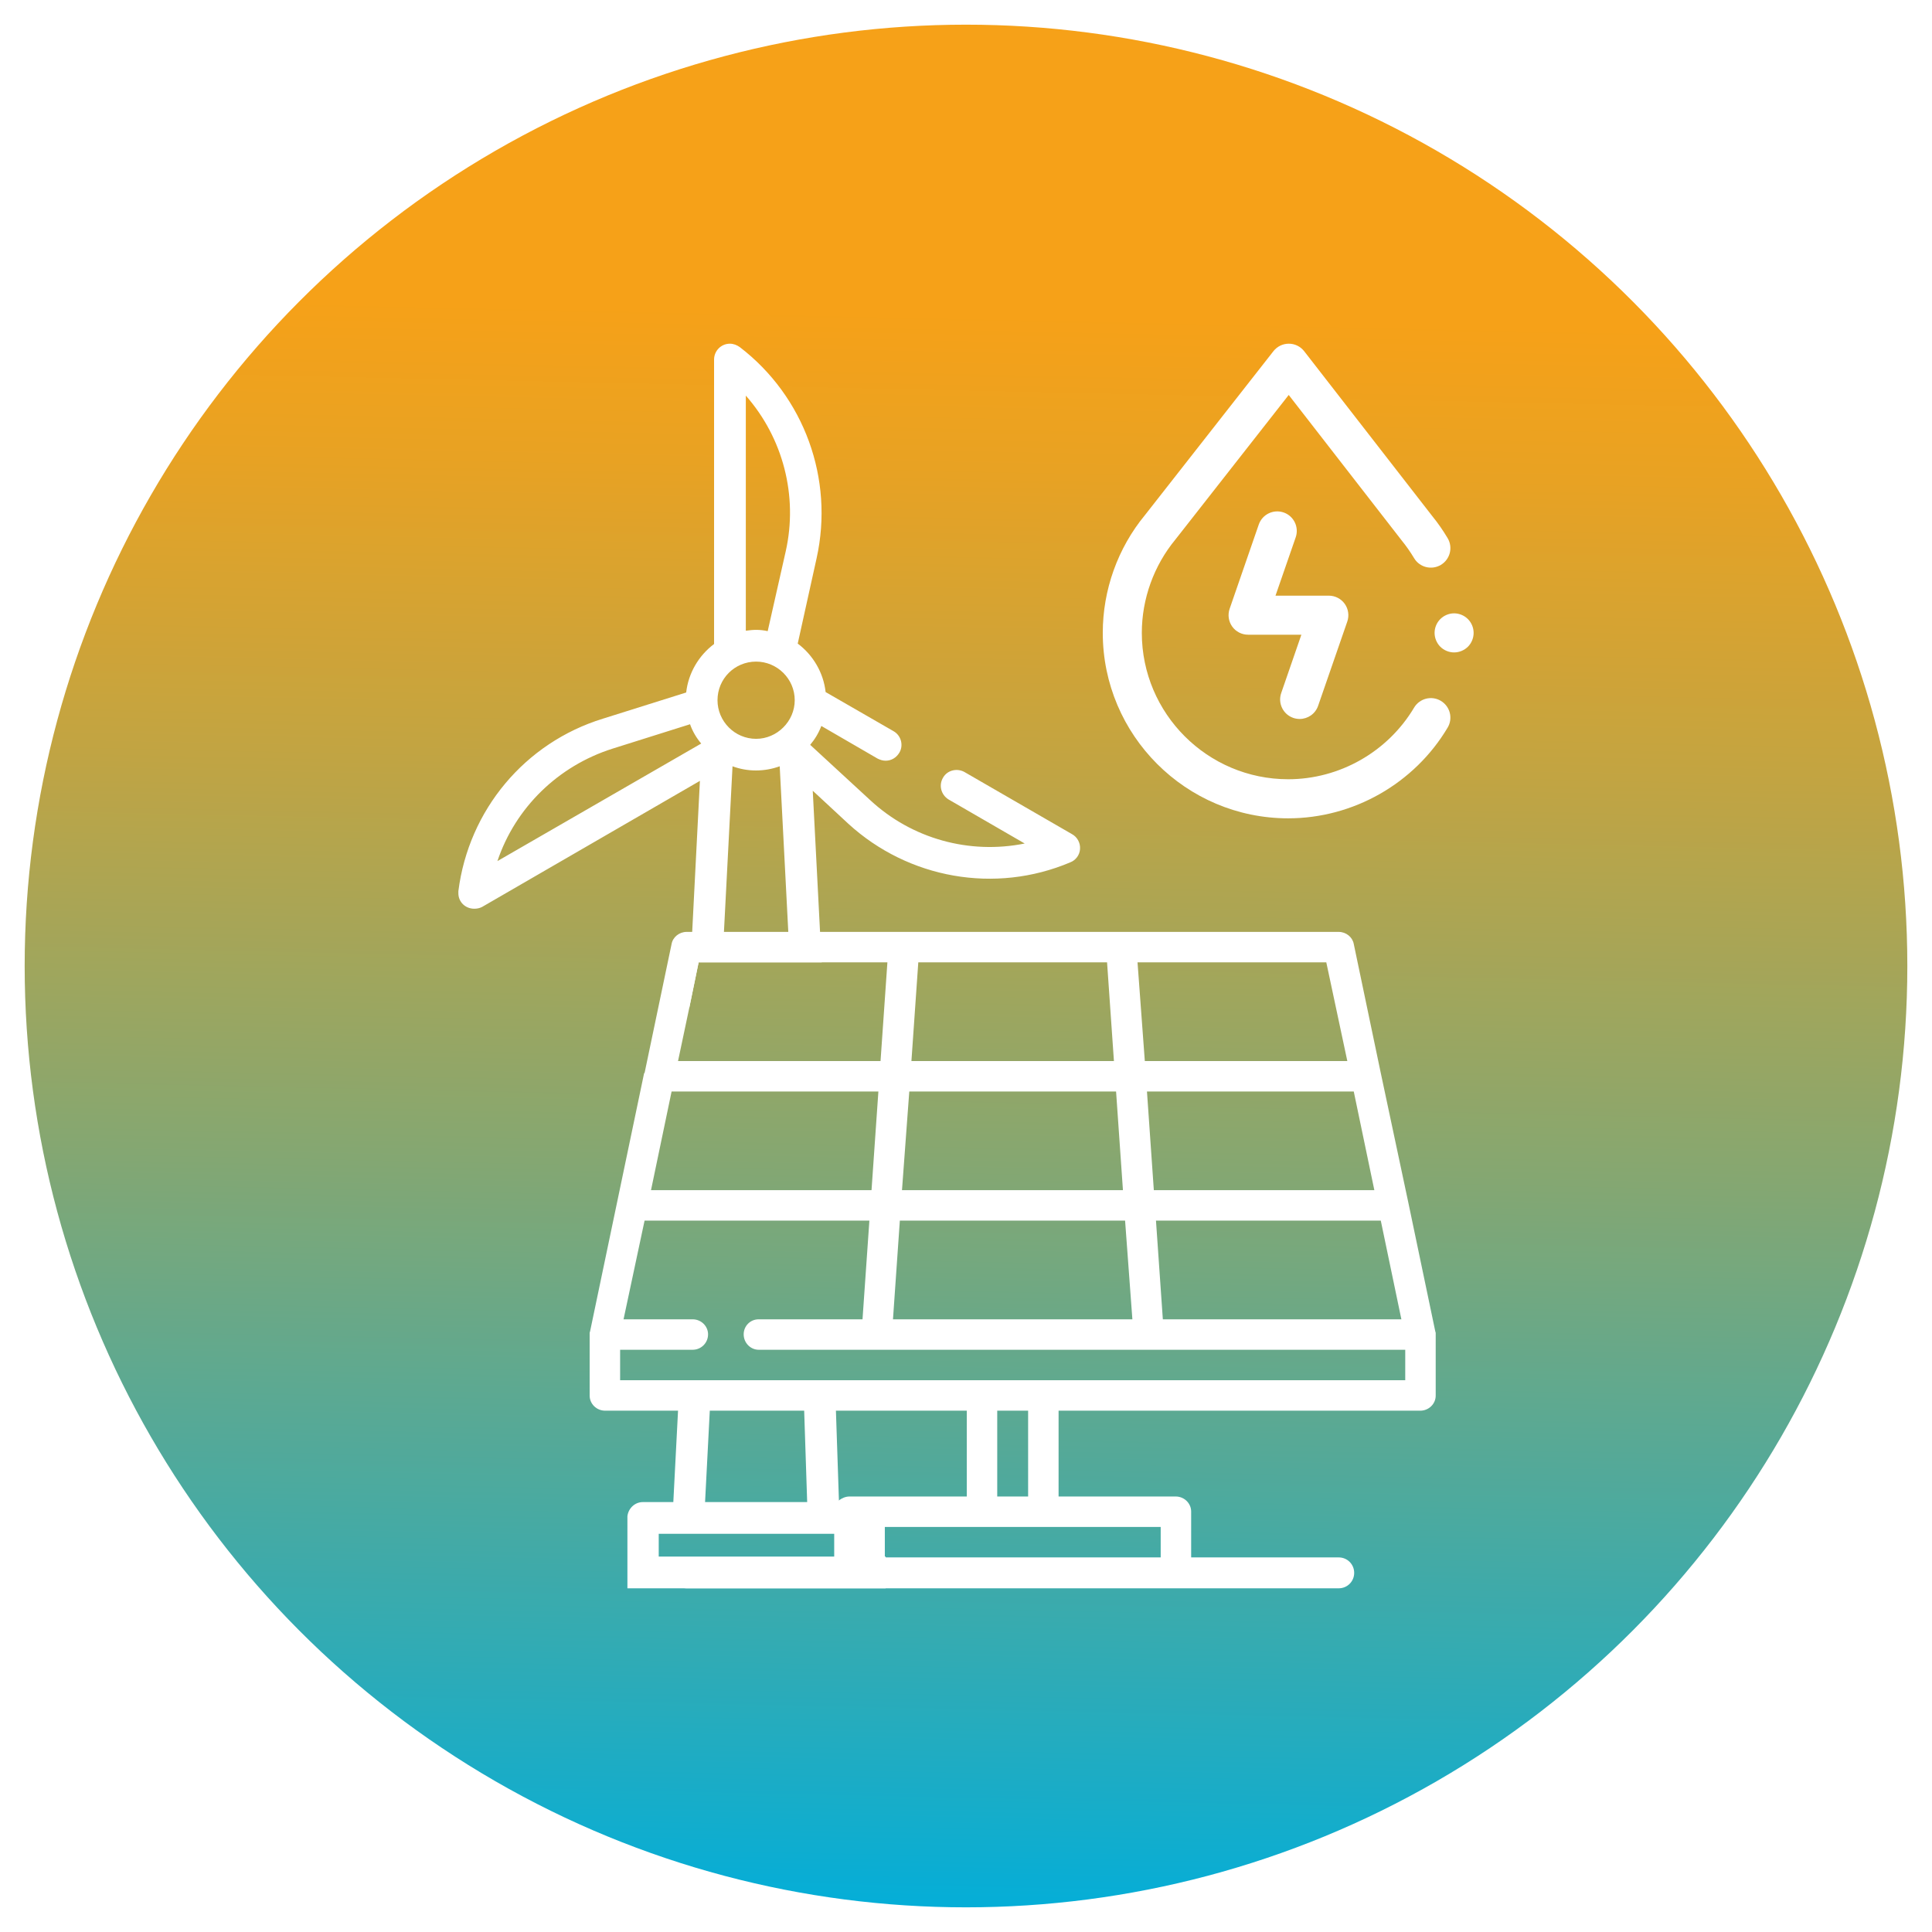 <?xml version="1.0" encoding="utf-8"?>
<!-- Generator: Adobe Illustrator 25.2.3, SVG Export Plug-In . SVG Version: 6.00 Build 0)  -->
<svg version="1.1" id="Capa_1" xmlns="http://www.w3.org/2000/svg" xmlns:xlink="http://www.w3.org/1999/xlink" x="0px" y="0px"
	 viewBox="0 0 45.032 45.032" style="enable-background:new 0 0 45.032 45.032;" xml:space="preserve">
<style type="text/css">
	.st0{opacity:0.5;fill:#888B8C;}
	.st1{opacity:0.55;}
	.st2{clip-path:url(#SVGID_6_);}
	.st3{clip-path:url(#SVGID_8_);fill:#FECB00;}
	.st4{clip-path:url(#SVGID_10_);}
	.st5{clip-path:url(#SVGID_12_);fill:#FECB00;}
	.st6{fill:#FFFFFF;}
	.st7{opacity:0.28;}
	.st8{clip-path:url(#SVGID_14_);}
	.st9{filter:url(#Adobe_OpacityMaskFilter);}
	.st10{clip-path:url(#SVGID_16_);}
	.st11{clip-path:url(#SVGID_19_);fill:url(#SVGID_20_);}
	.st12{clip-path:url(#SVGID_16_);mask:url(#SVGID_17_);}
	.st13{clip-path:url(#SVGID_22_);}
	.st14{clip-path:url(#SVGID_24_);fill:#FFFFFF;}
	.st15{clip-path:url(#SVGID_26_);}
	.st16{clip-path:url(#SVGID_28_);fill:#FECB00;}
	.st17{clip-path:url(#SVGID_30_);}
	.st18{clip-path:url(#SVGID_32_);fill:#FECB00;}
	.st19{clip-path:url(#SVGID_34_);}
	.st20{filter:url(#Adobe_OpacityMaskFilter_1_);}
	.st21{clip-path:url(#SVGID_36_);}
	.st22{clip-path:url(#SVGID_39_);fill:url(#SVGID_40_);}
	.st23{clip-path:url(#SVGID_36_);mask:url(#SVGID_37_);}
	.st24{clip-path:url(#SVGID_42_);}
	.st25{clip-path:url(#SVGID_44_);fill:#FFFFFF;}
	.st26{fill:#706F6F;}
	.st27{clip-path:url(#SVGID_46_);}
	.st28{fill:url(#SVGID_47_);}
	.st29{clip-path:url(#SVGID_49_);}
	.st30{fill:url(#SVGID_50_);}
	.st31{clip-path:url(#SVGID_52_);}
	.st32{fill:url(#SVGID_53_);}
	.st33{clip-path:url(#SVGID_55_);}
	.st34{fill:url(#SVGID_56_);}
	.st35{clip-path:url(#SVGID_58_);}
	.st36{fill:url(#SVGID_59_);}
	.st37{clip-path:url(#SVGID_61_);}
	.st38{fill:url(#SVGID_62_);}
	.st39{fill:none;}
	.st40{opacity:0.8;fill:url(#SVGID_63_);}
	.st41{fill:url(#SVGID_64_);}
	.st42{clip-path:url(#SVGID_66_);}
	.st43{clip-path:url(#SVGID_68_);fill:#FECB00;}
	.st44{clip-path:url(#SVGID_70_);}
	.st45{clip-path:url(#SVGID_72_);fill:#FECB00;}
	.st46{clip-path:url(#SVGID_74_);}
	.st47{filter:url(#Adobe_OpacityMaskFilter_2_);}
	.st48{clip-path:url(#SVGID_76_);}
	.st49{clip-path:url(#SVGID_79_);fill:url(#SVGID_80_);}
	.st50{clip-path:url(#SVGID_76_);mask:url(#SVGID_77_);}
	.st51{clip-path:url(#SVGID_82_);}
	.st52{clip-path:url(#SVGID_84_);fill:#FFFFFF;}
	.st53{clip-path:url(#SVGID_86_);}
	.st54{fill:url(#SVGID_87_);}
	.st55{clip-path:url(#SVGID_89_);}
	.st56{fill:url(#SVGID_90_);}
	.st57{clip-path:url(#SVGID_92_);}
	.st58{fill:url(#SVGID_93_);}
	.st59{opacity:0.8;fill:url(#SVGID_94_);}
	.st60{opacity:0.8;fill:url(#SVGID_95_);}
	.st61{opacity:0.9;}
	.st62{clip-path:url(#SVGID_97_);}
	.st63{fill:url(#SVGID_98_);}
	.st64{clip-path:url(#SVGID_100_);}
	.st65{fill:url(#SVGID_101_);}
	.st66{clip-path:url(#SVGID_103_);}
	.st67{fill:url(#SVGID_104_);}
	.st68{fill:none;stroke:#A0A0A0;stroke-miterlimit:10;}
	.st69{opacity:0.8;fill:url(#SVGID_105_);}
	.st70{fill:none;stroke:#FFFFFF;stroke-width:2;stroke-linecap:round;stroke-miterlimit:10;}
	.st71{fill:url(#SVGID_106_);}
	.st72{fill:url(#SVGID_107_);}
	.st73{fill:url(#SVGID_108_);}
	.st74{fill:url(#SVGID_109_);}
	.st75{fill:url(#SVGID_110_);}
	.st76{fill:url(#SVGID_111_);}
	.st77{fill:url(#SVGID_112_);}
	.st78{fill:url(#SVGID_113_);}
	.st79{fill:url(#SVGID_114_);}
	.st80{fill:url(#SVGID_115_);}
	.st81{fill:url(#SVGID_116_);}
	.st82{fill:url(#SVGID_117_);}
	.st83{fill:url(#SVGID_118_);}
	.st84{fill:url(#SVGID_119_);}
	.st85{fill:url(#SVGID_120_);}
	.st86{fill:url(#SVGID_121_);}
	.st87{fill:url(#SVGID_122_);}
	.st88{fill:url(#SVGID_123_);}
	.st89{fill:url(#SVGID_124_);}
	.st90{fill:url(#SVGID_125_);}
	.st91{fill:url(#SVGID_126_);}
	.st92{fill:url(#SVGID_127_);}
	.st93{fill:url(#SVGID_128_);}
	.st94{fill:url(#SVGID_129_);}
	.st95{fill:url(#SVGID_130_);}
	.st96{fill:url(#SVGID_131_);}
	.st97{fill:url(#SVGID_132_);}
	.st98{fill:url(#SVGID_133_);}
	.st99{fill:url(#SVGID_134_);}
	.st100{fill:url(#SVGID_135_);}
	.st101{fill:url(#SVGID_136_);}
	.st102{fill:url(#SVGID_137_);}
	.st103{fill:url(#SVGID_138_);}
	.st104{fill:url(#SVGID_139_);}
	.st105{fill:url(#SVGID_140_);}
	.st106{fill:url(#SVGID_141_);}
	.st107{fill:url(#SVGID_142_);}
	.st108{fill:url(#SVGID_143_);}
	.st109{fill:url(#SVGID_144_);}
	.st110{fill:url(#SVGID_145_);}
	.st111{fill:url(#SVGID_146_);}
	.st112{fill:url(#SVGID_147_);}
	.st113{fill:url(#SVGID_148_);}
	.st114{fill:url(#SVGID_149_);}
	.st115{fill:url(#SVGID_150_);}
	.st116{fill:url(#SVGID_151_);}
	.st117{fill:url(#SVGID_152_);}
	.st118{fill:url(#SVGID_153_);}
	.st119{fill:url(#SVGID_154_);}
	.st120{fill:url(#SVGID_155_);}
	.st121{fill:url(#SVGID_156_);}
	.st122{fill:url(#SVGID_157_);}
	.st123{fill:url(#SVGID_158_);}
	.st124{fill:url(#SVGID_159_);}
	.st125{fill:url(#SVGID_160_);}
	.st126{fill:url(#SVGID_161_);}
	.st127{fill:url(#SVGID_162_);}
	.st128{fill:url(#SVGID_163_);}
	.st129{fill:url(#SVGID_164_);}
	.st130{fill:url(#SVGID_165_);}
	.st131{fill:url(#SVGID_166_);}
	.st132{fill:url(#SVGID_167_);}
	.st133{fill:url(#SVGID_168_);}
	.st134{fill:url(#SVGID_169_);}
	.st135{fill:url(#SVGID_170_);}
	.st136{fill:url(#SVGID_171_);}
	.st137{fill:url(#SVGID_172_);}
	.st138{fill:url(#SVGID_173_);}
	.st139{fill:url(#SVGID_174_);}
	.st140{fill:url(#SVGID_175_);}
	.st141{fill:url(#SVGID_176_);}
	.st142{fill:url(#SVGID_177_);}
	.st143{fill:url(#SVGID_178_);}
	.st144{fill:url(#SVGID_179_);}
	.st145{fill:url(#SVGID_180_);}
	.st146{fill:url(#SVGID_181_);}
	.st147{fill:url(#SVGID_182_);}
	.st148{fill:url(#SVGID_183_);}
	.st149{fill:url(#SVGID_184_);}
	.st150{fill:url(#SVGID_185_);}
	.st151{fill:url(#SVGID_186_);}
	.st152{fill:url(#SVGID_187_);}
	.st153{fill:url(#SVGID_188_);}
	.st154{fill:url(#SVGID_189_);}
	.st155{fill:url(#SVGID_190_);}
	.st156{fill:url(#SVGID_191_);}
	.st157{fill:url(#SVGID_192_);}
	.st158{fill:url(#SVGID_193_);}
	.st159{fill:url(#SVGID_194_);}
	.st160{fill:url(#SVGID_195_);}
	.st161{fill:url(#SVGID_196_);}
	.st162{fill:url(#SVGID_197_);}
	.st163{fill:url(#SVGID_198_);}
	.st164{fill:url(#SVGID_199_);}
	.st165{fill:url(#SVGID_200_);}
	.st166{fill:url(#SVGID_201_);}
	.st167{fill:url(#SVGID_202_);}
	.st168{fill:url(#SVGID_203_);}
	.st169{fill:url(#SVGID_204_);}
	.st170{fill:url(#SVGID_205_);}
	.st171{fill:url(#SVGID_206_);}
	.st172{fill:url(#SVGID_207_);}
	.st173{fill:url(#SVGID_208_);}
	.st174{fill:url(#SVGID_209_);}
	.st175{fill:url(#SVGID_210_);}
	.st176{fill:url(#SVGID_211_);}
	.st177{fill:url(#SVGID_212_);}
	.st178{fill:url(#SVGID_213_);}
	.st179{fill:url(#SVGID_214_);}
	.st180{fill:url(#SVGID_215_);}
	.st181{fill:url(#SVGID_216_);}
	.st182{fill:url(#SVGID_217_);}
	.st183{fill:url(#SVGID_218_);}
	.st184{fill:url(#SVGID_219_);}
	.st185{fill:url(#SVGID_220_);}
	.st186{fill:url(#SVGID_221_);}
	.st187{fill:url(#SVGID_222_);}
	.st188{fill:url(#SVGID_223_);}
	.st189{fill:url(#SVGID_224_);}
	.st190{fill:url(#SVGID_225_);}
	.st191{fill:url(#SVGID_226_);}
	.st192{fill:url(#SVGID_227_);}
	.st193{fill:url(#SVGID_228_);}
	.st194{fill:url(#SVGID_229_);}
	.st195{fill:url(#SVGID_230_);}
	.st196{fill:url(#SVGID_231_);}
	.st197{fill:url(#SVGID_232_);}
	.st198{fill:url(#SVGID_233_);}
	.st199{fill:url(#SVGID_234_);}
	.st200{fill:url(#SVGID_235_);}
	.st201{fill:url(#SVGID_236_);}
	.st202{fill:url(#SVGID_237_);}
	.st203{fill:url(#SVGID_238_);}
	.st204{fill:url(#SVGID_239_);}
	.st205{fill:url(#SVGID_240_);}
	.st206{fill:url(#SVGID_241_);}
	.st207{fill:url(#SVGID_242_);}
	.st208{fill:url(#SVGID_243_);}
	.st209{fill:url(#SVGID_244_);}
	.st210{fill:url(#SVGID_245_);}
	.st211{fill:url(#SVGID_246_);}
	.st212{fill:url(#SVGID_247_);}
	.st213{clip-path:url(#SVGID_249_);}
	.st214{clip-path:url(#SVGID_251_);}
	.st215{clip-path:url(#SVGID_253_);fill:url(#SVGID_254_);}
	.st216{fill:url(#SVGID_255_);}
	.st217{fill:url(#SVGID_256_);}
	.st218{fill:url(#SVGID_257_);}
	.st219{fill:url(#SVGID_258_);}
	.st220{fill:url(#SVGID_259_);}
	.st221{clip-path:url(#SVGID_261_);}
	.st222{clip-path:url(#SVGID_263_);}
	.st223{clip-path:url(#SVGID_265_);fill:url(#SVGID_266_);}
	.st224{fill:url(#SVGID_267_);}
	.st225{fill:url(#SVGID_268_);}
	.st226{fill:url(#SVGID_269_);}
	.st227{fill:url(#SVGID_270_);}
	.st228{fill:url(#SVGID_271_);}
	.st229{fill:url(#SVGID_272_);}
	.st230{fill:url(#SVGID_273_);}
	.st231{fill:url(#SVGID_274_);}
	.st232{fill:url(#SVGID_275_);}
	.st233{fill:url(#SVGID_276_);}
	.st234{fill:url(#SVGID_277_);}
	.st235{fill:url(#SVGID_278_);}
	.st236{fill:url(#SVGID_279_);}
	.st237{fill:url(#SVGID_280_);}
	.st238{fill:url(#SVGID_281_);}
	.st239{fill:url(#SVGID_282_);}
	.st240{fill:url(#SVGID_283_);}
	.st241{fill:url(#SVGID_284_);}
	.st242{fill:url(#SVGID_285_);}
	.st243{fill:url(#SVGID_286_);}
	.st244{fill:url(#SVGID_287_);}
	.st245{fill:url(#SVGID_288_);}
	.st246{fill:url(#SVGID_289_);}
	.st247{fill:url(#SVGID_290_);}
	.st248{fill:url(#SVGID_291_);}
	.st249{fill:url(#SVGID_292_);}
	.st250{fill:url(#SVGID_293_);}
	.st251{fill:url(#SVGID_294_);}
	.st252{fill:url(#SVGID_295_);}
	.st253{fill:url(#SVGID_296_);}
	.st254{fill:url(#SVGID_297_);}
	.st255{fill:url(#SVGID_298_);}
	.st256{fill:url(#SVGID_299_);}
	.st257{fill:url(#SVGID_300_);}
	.st258{fill:url(#SVGID_301_);}
	.st259{fill:url(#SVGID_302_);}
	.st260{fill:url(#SVGID_303_);}
	.st261{fill:url(#SVGID_304_);}
	.st262{fill:url(#SVGID_305_);}
	.st263{clip-path:url(#SVGID_307_);}
	.st264{fill:url(#SVGID_308_);}
	.st265{clip-path:url(#SVGID_310_);}
	.st266{fill:url(#SVGID_311_);}
	.st267{clip-path:url(#SVGID_313_);}
	.st268{fill:url(#SVGID_314_);}
	.st269{opacity:0.8;fill:url(#SVGID_315_);}
	.st270{fill:url(#SVGID_318_);}
	.st271{opacity:0.7;fill:#AF2500;}
	.st272{opacity:0.8;}
	.st273{fill:#00AEDB;}
	.st274{fill:url(#SVGID_319_);}
	.st275{fill:url(#SVGID_320_);}
	.st276{clip-path:url(#SVGID_322_);}
	.st277{fill:url(#SVGID_323_);}
	.st278{clip-path:url(#SVGID_325_);}
	.st279{fill:url(#SVGID_326_);}
	.st280{clip-path:url(#SVGID_328_);}
	.st281{fill:url(#SVGID_329_);}
	.st282{opacity:0.8;fill:url(#SVGID_330_);}
	.st283{fill:#E6E6E6;}
	.st284{fill:url(#SVGID_331_);}
	.st285{fill:url(#SVGID_332_);}
	.st286{fill:#ED6D24;}
	.st287{fill:url(#SVGID_333_);}
	.st288{fill:url(#SVGID_334_);}
	.st289{fill:url(#SVGID_335_);}
	.st290{fill:url(#SVGID_336_);}
	.st291{fill:url(#SVGID_339_);}
	.st292{fill:url(#SVGID_340_);}
	.st293{fill:url(#SVGID_341_);}
	.st294{fill:url(#SVGID_342_);}
	.st295{fill:url(#SVGID_343_);}
	.st296{fill:url(#SVGID_344_);}
	.st297{fill:url(#SVGID_345_);}
	.st298{fill:url(#SVGID_346_);}
	.st299{fill:url(#SVGID_347_);}
	.st300{fill:url(#SVGID_348_);}
	.st301{fill:url(#SVGID_349_);}
	.st302{fill:url(#SVGID_350_);}
	.st303{fill:#0070CE;}
	.st304{fill:#878787;}
	.st305{fill:#AFAFAF;}
	.st306{fill:#CECECE;}
	.st307{fill:#F5F5F5;}
	.st308{fill:#FF6C11;}
	.st309{clip-path:url(#SVGID_356_);}
	.st310{clip-path:url(#SVGID_358_);}
	.st311{clip-path:url(#SVGID_360_);fill:#E73E2B;}
	.st312{clip-path:url(#SVGID_360_);fill:#E73F2B;}
	.st313{clip-path:url(#SVGID_360_);fill:#E7402B;}
	.st314{clip-path:url(#SVGID_360_);fill:#E8412B;}
	.st315{clip-path:url(#SVGID_360_);fill:#E8432B;}
	.st316{clip-path:url(#SVGID_360_);fill:#E8442A;}
	.st317{clip-path:url(#SVGID_360_);fill:#E8452A;}
	.st318{clip-path:url(#SVGID_360_);fill:#E8462A;}
	.st319{clip-path:url(#SVGID_360_);fill:#E8472A;}
	.st320{clip-path:url(#SVGID_360_);fill:#E8482A;}
	.st321{clip-path:url(#SVGID_360_);fill:#E9492A;}
	.st322{clip-path:url(#SVGID_360_);fill:#E94B2A;}
	.st323{clip-path:url(#SVGID_360_);fill:#E94C2A;}
	.st324{clip-path:url(#SVGID_360_);fill:#E94D2A;}
	.st325{clip-path:url(#SVGID_360_);fill:#E94E2A;}
	.st326{clip-path:url(#SVGID_360_);fill:#E94F29;}
	.st327{clip-path:url(#SVGID_360_);fill:#EA5029;}
	.st328{clip-path:url(#SVGID_360_);fill:#EA5129;}
	.st329{clip-path:url(#SVGID_360_);fill:#EA5229;}
	.st330{clip-path:url(#SVGID_360_);fill:#EA5429;}
	.st331{clip-path:url(#SVGID_360_);fill:#EA5529;}
	.st332{clip-path:url(#SVGID_360_);fill:#EA5629;}
	.st333{clip-path:url(#SVGID_360_);fill:#EB5729;}
	.st334{clip-path:url(#SVGID_360_);fill:#EB5829;}
	.st335{clip-path:url(#SVGID_360_);fill:#EB5929;}
	.st336{clip-path:url(#SVGID_360_);fill:#EB5A28;}
	.st337{clip-path:url(#SVGID_360_);fill:#EB5B28;}
	.st338{clip-path:url(#SVGID_360_);fill:#EB5C28;}
	.st339{clip-path:url(#SVGID_360_);fill:#EC5D28;}
	.st340{clip-path:url(#SVGID_360_);fill:#EC5F28;}
	.st341{clip-path:url(#SVGID_360_);fill:#EC6028;}
	.st342{clip-path:url(#SVGID_360_);fill:#EC6128;}
	.st343{clip-path:url(#SVGID_360_);fill:#EC6228;}
	.st344{clip-path:url(#SVGID_360_);fill:#EC6328;}
	.st345{clip-path:url(#SVGID_360_);fill:#EC6428;}
	.st346{clip-path:url(#SVGID_360_);fill:#ED6527;}
	.st347{clip-path:url(#SVGID_360_);fill:#ED6627;}
	.st348{clip-path:url(#SVGID_360_);fill:#ED6727;}
	.st349{clip-path:url(#SVGID_360_);fill:#ED6827;}
	.st350{clip-path:url(#SVGID_360_);fill:#ED6927;}
	.st351{clip-path:url(#SVGID_360_);fill:#ED6A27;}
	.st352{clip-path:url(#SVGID_360_);fill:#EE6B27;}
	.st353{clip-path:url(#SVGID_360_);fill:#EE6C27;}
	.st354{clip-path:url(#SVGID_360_);fill:#EE6D27;}
	.st355{clip-path:url(#SVGID_360_);fill:#EE6E27;}
	.st356{clip-path:url(#SVGID_360_);fill:#EE6F26;}
	.st357{clip-path:url(#SVGID_360_);fill:#EE7026;}
	.st358{clip-path:url(#SVGID_360_);fill:#EE7126;}
	.st359{clip-path:url(#SVGID_360_);fill:#EF7226;}
	.st360{clip-path:url(#SVGID_360_);fill:#EF7326;}
	.st361{clip-path:url(#SVGID_360_);fill:#EF7426;}
	.st362{clip-path:url(#SVGID_360_);fill:#EF7526;}
	.st363{clip-path:url(#SVGID_360_);fill:#EF7626;}
	.st364{clip-path:url(#SVGID_360_);fill:#EF7726;}
	.st365{clip-path:url(#SVGID_360_);fill:#EF7826;}
	.st366{clip-path:url(#SVGID_360_);fill:#F07926;}
	.st367{clip-path:url(#SVGID_360_);fill:#F07A25;}
	.st368{clip-path:url(#SVGID_360_);fill:#F07B25;}
	.st369{clip-path:url(#SVGID_360_);fill:#F07C25;}
	.st370{clip-path:url(#SVGID_360_);fill:#F07D25;}
	.st371{clip-path:url(#SVGID_360_);fill:#F07E25;}
	.st372{clip-path:url(#SVGID_360_);fill:#F07F25;}
	.st373{clip-path:url(#SVGID_360_);fill:#F18025;}
	.st374{clip-path:url(#SVGID_360_);fill:#F18125;}
	.st375{clip-path:url(#SVGID_360_);fill:#F18225;}
	.st376{clip-path:url(#SVGID_360_);fill:#F18325;}
	.st377{clip-path:url(#SVGID_360_);fill:#F18425;}
	.st378{clip-path:url(#SVGID_360_);fill:#F18524;}
	.st379{clip-path:url(#SVGID_360_);fill:#F18624;}
	.st380{clip-path:url(#SVGID_360_);fill:#F28724;}
	.st381{clip-path:url(#SVGID_360_);fill:#F28824;}
	.st382{clip-path:url(#SVGID_360_);fill:#F28924;}
	.st383{clip-path:url(#SVGID_360_);fill:#F28A24;}
	.st384{clip-path:url(#SVGID_360_);fill:#F28B24;}
	.st385{clip-path:url(#SVGID_360_);fill:#F28C23;}
	.st386{clip-path:url(#SVGID_360_);fill:#F38D23;}
	.st387{clip-path:url(#SVGID_360_);fill:#F38E22;}
	.st388{clip-path:url(#SVGID_360_);fill:#F38F22;}
	.st389{clip-path:url(#SVGID_360_);fill:#F39021;}
	.st390{clip-path:url(#SVGID_360_);fill:#F39121;}
	.st391{clip-path:url(#SVGID_360_);fill:#F39220;}
	.st392{clip-path:url(#SVGID_360_);fill:#F49320;}
	.st393{clip-path:url(#SVGID_360_);fill:#F4941F;}
	.st394{clip-path:url(#SVGID_360_);fill:#F4951F;}
	.st395{clip-path:url(#SVGID_360_);fill:#F4961E;}
	.st396{clip-path:url(#SVGID_360_);fill:#F4971E;}
	.st397{clip-path:url(#SVGID_360_);fill:#F4981D;}
	.st398{clip-path:url(#SVGID_360_);fill:#F5991D;}
	.st399{clip-path:url(#SVGID_360_);fill:#F59A1C;}
	.st400{clip-path:url(#SVGID_360_);fill:#F59B1C;}
	.st401{clip-path:url(#SVGID_360_);fill:#F59C1B;}
	.st402{clip-path:url(#SVGID_360_);fill:#F59D1B;}
	.st403{clip-path:url(#SVGID_360_);fill:#F69E1A;}
	.st404{clip-path:url(#SVGID_360_);fill:#F6A01A;}
	.st405{clip-path:url(#SVGID_360_);fill:#F6A119;}
	.st406{clip-path:url(#SVGID_360_);fill:#F6A219;}
	.st407{clip-path:url(#SVGID_360_);fill:#F6A318;}
	.st408{clip-path:url(#SVGID_360_);fill:#F6A418;}
	.st409{clip-path:url(#SVGID_360_);fill:#F7A517;}
	.st410{clip-path:url(#SVGID_360_);fill:#F7A617;}
	.st411{clip-path:url(#SVGID_360_);fill:#F7A716;}
	.st412{clip-path:url(#SVGID_360_);fill:#F7A816;}
	.st413{clip-path:url(#SVGID_360_);fill:#F7A915;}
	.st414{clip-path:url(#SVGID_360_);fill:#F7AA15;}
	.st415{clip-path:url(#SVGID_360_);fill:#F8AB14;}
	.st416{clip-path:url(#SVGID_360_);fill:#F8AC14;}
	.st417{clip-path:url(#SVGID_360_);fill:#F8AD13;}
	.st418{clip-path:url(#SVGID_360_);fill:#F8AE12;}
	.st419{clip-path:url(#SVGID_360_);fill:#F9AF12;}
	.st420{clip-path:url(#SVGID_360_);fill:#F9B011;}
	.st421{clip-path:url(#SVGID_360_);fill:#F9B110;}
	.st422{clip-path:url(#SVGID_360_);fill:#F9B210;}
	.st423{clip-path:url(#SVGID_360_);fill:#FAB40F;}
	.st424{clip-path:url(#SVGID_360_);fill:#FAB50E;}
	.st425{clip-path:url(#SVGID_360_);fill:#FAB60E;}
	.st426{clip-path:url(#SVGID_360_);fill:#FAB70D;}
	.st427{clip-path:url(#SVGID_360_);fill:#FBB80C;}
	.st428{clip-path:url(#SVGID_360_);fill:#FBB90B;}
	.st429{clip-path:url(#SVGID_360_);fill:#FBBA0B;}
	.st430{clip-path:url(#SVGID_360_);fill:#FBBB0A;}
	.st431{clip-path:url(#SVGID_360_);fill:#FCBC09;}
	.st432{clip-path:url(#SVGID_360_);fill:#FCBD09;}
	.st433{clip-path:url(#SVGID_360_);fill:#FCBE08;}
	.st434{clip-path:url(#SVGID_360_);fill:#FCBF07;}
	.st435{clip-path:url(#SVGID_360_);fill:#FCC007;}
	.st436{clip-path:url(#SVGID_360_);fill:#FDC106;}
	.st437{clip-path:url(#SVGID_360_);fill:#FDC206;}
	.st438{clip-path:url(#SVGID_360_);fill:#FDC305;}
	.st439{clip-path:url(#SVGID_360_);fill:#FDC404;}
	.st440{clip-path:url(#SVGID_360_);fill:#FEC504;}
	.st441{clip-path:url(#SVGID_360_);fill:#FEC603;}
	.st442{clip-path:url(#SVGID_360_);fill:#FEC702;}
	.st443{clip-path:url(#SVGID_360_);fill:#FEC802;}
	.st444{clip-path:url(#SVGID_360_);fill:#FFC901;}
	.st445{clip-path:url(#SVGID_360_);fill:#FFCA01;}
	.st446{clip-path:url(#SVGID_360_);fill:#FFCB00;}
	.st447{clip-path:url(#SVGID_362_);}
	.st448{clip-path:url(#SVGID_364_);fill:#00983A;}
	.st449{clip-path:url(#SVGID_364_);fill:#01983A;}
	.st450{clip-path:url(#SVGID_364_);fill:#03993A;}
	.st451{clip-path:url(#SVGID_364_);fill:#049939;}
	.st452{clip-path:url(#SVGID_364_);fill:#059939;}
	.st453{clip-path:url(#SVGID_364_);fill:#079A39;}
	.st454{clip-path:url(#SVGID_364_);fill:#089A39;}
	.st455{clip-path:url(#SVGID_364_);fill:#099B38;}
	.st456{clip-path:url(#SVGID_364_);fill:#0B9B38;}
	.st457{clip-path:url(#SVGID_364_);fill:#0C9B38;}
	.st458{clip-path:url(#SVGID_364_);fill:#0D9C38;}
	.st459{clip-path:url(#SVGID_364_);fill:#0E9C37;}
	.st460{clip-path:url(#SVGID_364_);fill:#109C37;}
	.st461{clip-path:url(#SVGID_364_);fill:#119D37;}
	.st462{clip-path:url(#SVGID_364_);fill:#129D37;}
	.st463{clip-path:url(#SVGID_364_);fill:#149D36;}
	.st464{clip-path:url(#SVGID_364_);fill:#159E36;}
	.st465{clip-path:url(#SVGID_364_);fill:#169E36;}
	.st466{clip-path:url(#SVGID_364_);fill:#179E36;}
	.st467{clip-path:url(#SVGID_364_);fill:#199F35;}
	.st468{clip-path:url(#SVGID_364_);fill:#1A9F35;}
	.st469{clip-path:url(#SVGID_364_);fill:#1B9F35;}
	.st470{clip-path:url(#SVGID_364_);fill:#1DA035;}
	.st471{clip-path:url(#SVGID_364_);fill:#1EA034;}
	.st472{clip-path:url(#SVGID_364_);fill:#1FA034;}
	.st473{clip-path:url(#SVGID_364_);fill:#20A134;}
	.st474{clip-path:url(#SVGID_364_);fill:#22A134;}
	.st475{clip-path:url(#SVGID_364_);fill:#23A133;}
	.st476{clip-path:url(#SVGID_364_);fill:#24A233;}
	.st477{clip-path:url(#SVGID_364_);fill:#25A233;}
	.st478{clip-path:url(#SVGID_364_);fill:#27A333;}
	.st479{clip-path:url(#SVGID_364_);fill:#28A333;}
	.st480{clip-path:url(#SVGID_364_);fill:#29A332;}
	.st481{clip-path:url(#SVGID_364_);fill:#2AA432;}
	.st482{clip-path:url(#SVGID_364_);fill:#2BA432;}
	.st483{clip-path:url(#SVGID_364_);fill:#2DA432;}
	.st484{clip-path:url(#SVGID_364_);fill:#2EA531;}
	.st485{clip-path:url(#SVGID_364_);fill:#2FA531;}
	.st486{clip-path:url(#SVGID_364_);fill:#30A531;}
	.st487{clip-path:url(#SVGID_364_);fill:#32A631;}
	.st488{clip-path:url(#SVGID_364_);fill:#33A630;}
	.st489{clip-path:url(#SVGID_364_);fill:#34A630;}
	.st490{clip-path:url(#SVGID_364_);fill:#35A630;}
	.st491{clip-path:url(#SVGID_364_);fill:#36A730;}
	.st492{clip-path:url(#SVGID_364_);fill:#38A730;}
	.st493{clip-path:url(#SVGID_364_);fill:#39A72F;}
	.st494{clip-path:url(#SVGID_364_);fill:#3AA82F;}
	.st495{clip-path:url(#SVGID_364_);fill:#3BA82F;}
	.st496{clip-path:url(#SVGID_364_);fill:#3CA82F;}
	.st497{clip-path:url(#SVGID_364_);fill:#3DA92E;}
	.st498{clip-path:url(#SVGID_364_);fill:#3FA92E;}
	.st499{clip-path:url(#SVGID_364_);fill:#40A92E;}
	.st500{clip-path:url(#SVGID_364_);fill:#41AA2E;}
	.st501{clip-path:url(#SVGID_364_);fill:#42AA2E;}
	.st502{clip-path:url(#SVGID_364_);fill:#43AA2D;}
	.st503{clip-path:url(#SVGID_364_);fill:#44AB2D;}
	.st504{clip-path:url(#SVGID_364_);fill:#46AB2D;}
	.st505{clip-path:url(#SVGID_364_);fill:#47AB2D;}
	.st506{clip-path:url(#SVGID_364_);fill:#48AC2C;}
	.st507{clip-path:url(#SVGID_364_);fill:#49AC2C;}
	.st508{clip-path:url(#SVGID_364_);fill:#4AAC2C;}
	.st509{clip-path:url(#SVGID_364_);fill:#4BAD2C;}
	.st510{clip-path:url(#SVGID_364_);fill:#4CAD2C;}
	.st511{clip-path:url(#SVGID_364_);fill:#4EAD2B;}
	.st512{clip-path:url(#SVGID_364_);fill:#4FAD2B;}
	.st513{clip-path:url(#SVGID_364_);fill:#50AE2B;}
	.st514{clip-path:url(#SVGID_364_);fill:#51AE2B;}
	.st515{clip-path:url(#SVGID_364_);fill:#52AE2B;}
	.st516{clip-path:url(#SVGID_364_);fill:#53AF2A;}
	.st517{clip-path:url(#SVGID_364_);fill:#54AF2A;}
	.st518{clip-path:url(#SVGID_364_);fill:#55AF2A;}
	.st519{clip-path:url(#SVGID_364_);fill:#56B02A;}
	.st520{clip-path:url(#SVGID_364_);fill:#57B02A;}
	.st521{clip-path:url(#SVGID_364_);fill:#59B029;}
	.st522{clip-path:url(#SVGID_364_);fill:#5AB029;}
	.st523{clip-path:url(#SVGID_364_);fill:#5BB129;}
	.st524{clip-path:url(#SVGID_364_);fill:#5CB129;}
	.st525{clip-path:url(#SVGID_364_);fill:#5DB129;}
	.st526{clip-path:url(#SVGID_364_);fill:#5EB228;}
	.st527{clip-path:url(#SVGID_364_);fill:#5FB228;}
	.st528{clip-path:url(#SVGID_364_);fill:#60B228;}
	.st529{clip-path:url(#SVGID_364_);fill:#61B228;}
	.st530{clip-path:url(#SVGID_364_);fill:#62B328;}
	.st531{clip-path:url(#SVGID_364_);fill:#63B327;}
	.st532{clip-path:url(#SVGID_364_);fill:#64B327;}
	.st533{clip-path:url(#SVGID_364_);fill:#65B427;}
	.st534{clip-path:url(#SVGID_364_);fill:#66B427;}
	.st535{clip-path:url(#SVGID_364_);fill:#67B427;}
	.st536{clip-path:url(#SVGID_364_);fill:#68B426;}
	.st537{clip-path:url(#SVGID_364_);fill:#69B526;}
	.st538{clip-path:url(#SVGID_364_);fill:#6AB526;}
	.st539{clip-path:url(#SVGID_364_);fill:#6BB526;}
	.st540{clip-path:url(#SVGID_364_);fill:#6CB626;}
	.st541{clip-path:url(#SVGID_364_);fill:#6DB625;}
	.st542{clip-path:url(#SVGID_364_);fill:#6EB625;}
	.st543{clip-path:url(#SVGID_364_);fill:#6FB625;}
	.st544{clip-path:url(#SVGID_364_);fill:#70B725;}
	.st545{clip-path:url(#SVGID_364_);fill:#71B725;}
	.st546{clip-path:url(#SVGID_364_);fill:#72B725;}
	.st547{clip-path:url(#SVGID_364_);fill:#73B724;}
	.st548{clip-path:url(#SVGID_364_);fill:#74B824;}
	.st549{clip-path:url(#SVGID_364_);fill:#75B824;}
	.st550{clip-path:url(#SVGID_364_);fill:#76B824;}
	.st551{clip-path:url(#SVGID_364_);fill:#77B824;}
	.st552{clip-path:url(#SVGID_364_);fill:#78B923;}
	.st553{clip-path:url(#SVGID_364_);fill:#79B923;}
	.st554{clip-path:url(#SVGID_364_);fill:#7AB923;}
	.st555{clip-path:url(#SVGID_364_);fill:#7BBA23;}
	.st556{clip-path:url(#SVGID_364_);fill:#7CBA23;}
	.st557{clip-path:url(#SVGID_364_);fill:#7DBA22;}
	.st558{clip-path:url(#SVGID_364_);fill:#7EBA22;}
	.st559{clip-path:url(#SVGID_364_);fill:#7FBB22;}
	.st560{clip-path:url(#SVGID_364_);fill:#80BB22;}
	.st561{clip-path:url(#SVGID_364_);fill:#81BB22;}
	.st562{clip-path:url(#SVGID_364_);fill:#82BC21;}
	.st563{clip-path:url(#SVGID_364_);fill:#83BC21;}
	.st564{clip-path:url(#SVGID_364_);fill:#84BC21;}
	.st565{clip-path:url(#SVGID_364_);fill:#85BC21;}
	.st566{clip-path:url(#SVGID_364_);fill:#86BC21;}
	.st567{clip-path:url(#SVGID_364_);fill:#86BD21;}
	.st568{clip-path:url(#SVGID_364_);fill:#87BD21;}
	.st569{clip-path:url(#SVGID_364_);fill:#88BD20;}
	.st570{clip-path:url(#SVGID_364_);fill:#89BD20;}
	.st571{clip-path:url(#SVGID_364_);fill:#8ABE20;}
	.st572{clip-path:url(#SVGID_364_);fill:#8BBE20;}
	.st573{clip-path:url(#SVGID_364_);fill:#8CBE20;}
	.st574{clip-path:url(#SVGID_364_);fill:#8DBE20;}
	.st575{clip-path:url(#SVGID_364_);fill:#8DBF1F;}
	.st576{clip-path:url(#SVGID_364_);fill:#8EBF1F;}
	.st577{clip-path:url(#SVGID_364_);fill:#8FBF1F;}
	.st578{clip-path:url(#SVGID_364_);fill:#90BF1F;}
	.st579{clip-path:url(#SVGID_364_);fill:#91C01F;}
	.st580{clip-path:url(#SVGID_364_);fill:#92C01F;}
	.st581{clip-path:url(#SVGID_364_);fill:#92C01E;}
	.st582{clip-path:url(#SVGID_364_);fill:#93C01E;}
	.st583{clip-path:url(#SVGID_364_);fill:#94C01E;}
	.st584{clip-path:url(#SVGID_364_);fill:#95C11E;}
	.st585{clip-path:url(#SVGID_364_);fill:#96C11E;}
	.st586{clip-path:url(#SVGID_364_);fill:#97C11E;}
	.st587{clip-path:url(#SVGID_364_);fill:#97C11D;}
	.st588{clip-path:url(#SVGID_364_);fill:#98C11D;}
	.st589{clip-path:url(#SVGID_364_);fill:#98C21D;}
	.st590{clip-path:url(#SVGID_364_);fill:#99C21D;}
	.st591{clip-path:url(#SVGID_364_);fill:#9AC21D;}
	.st592{clip-path:url(#SVGID_364_);fill:#9BC21C;}
	.st593{clip-path:url(#SVGID_364_);fill:#9DC21C;}
	.st594{clip-path:url(#SVGID_364_);fill:#9EC31B;}
	.st595{clip-path:url(#SVGID_364_);fill:#9FC31B;}
	.st596{clip-path:url(#SVGID_364_);fill:#A0C31A;}
	.st597{clip-path:url(#SVGID_364_);fill:#A2C319;}
	.st598{clip-path:url(#SVGID_364_);fill:#A3C419;}
	.st599{clip-path:url(#SVGID_364_);fill:#A4C418;}
	.st600{clip-path:url(#SVGID_364_);fill:#A5C417;}
	.st601{clip-path:url(#SVGID_364_);fill:#A6C417;}
	.st602{clip-path:url(#SVGID_364_);fill:#A8C516;}
	.st603{clip-path:url(#SVGID_364_);fill:#A9C516;}
	.st604{clip-path:url(#SVGID_364_);fill:#AAC515;}
	.st605{clip-path:url(#SVGID_364_);fill:#ABC515;}
	.st606{clip-path:url(#SVGID_364_);fill:#ACC514;}
	.st607{clip-path:url(#SVGID_364_);fill:#AEC613;}
	.st608{clip-path:url(#SVGID_364_);fill:#AFC613;}
	.st609{clip-path:url(#SVGID_364_);fill:#B0C612;}
	.st610{clip-path:url(#SVGID_364_);fill:#B1C612;}
	.st611{clip-path:url(#SVGID_364_);fill:#B2C711;}
	.st612{clip-path:url(#SVGID_364_);fill:#B3C711;}
	.st613{clip-path:url(#SVGID_364_);fill:#B5C710;}
	.st614{clip-path:url(#SVGID_364_);fill:#B6C70F;}
	.st615{clip-path:url(#SVGID_364_);fill:#B7C70F;}
	.st616{clip-path:url(#SVGID_364_);fill:#B8C80E;}
	.st617{clip-path:url(#SVGID_364_);fill:#B9C80E;}
	.st618{clip-path:url(#SVGID_364_);fill:#BAC80D;}
	.st619{clip-path:url(#SVGID_364_);fill:#BBC80D;}
	.st620{clip-path:url(#SVGID_364_);fill:#BCC80C;}
	.st621{clip-path:url(#SVGID_364_);fill:#BDC90C;}
	.st622{clip-path:url(#SVGID_364_);fill:#BEC90B;}
	.st623{clip-path:url(#SVGID_364_);fill:#BFC90B;}
	.st624{clip-path:url(#SVGID_364_);fill:#C0C90A;}
	.st625{clip-path:url(#SVGID_364_);fill:#C1C90A;}
	.st626{clip-path:url(#SVGID_364_);fill:#C2CA09;}
	.st627{clip-path:url(#SVGID_364_);fill:#C3CA09;}
	.st628{clip-path:url(#SVGID_364_);fill:#C4CA08;}
	.st629{clip-path:url(#SVGID_364_);fill:#C5CA08;}
	.st630{clip-path:url(#SVGID_364_);fill:#C6CA07;}
	.st631{clip-path:url(#SVGID_364_);fill:#C7CA07;}
	.st632{clip-path:url(#SVGID_364_);fill:#C8CB06;}
	.st633{clip-path:url(#SVGID_364_);fill:#C9CB06;}
	.st634{clip-path:url(#SVGID_364_);fill:#CACB05;}
	.st635{clip-path:url(#SVGID_364_);fill:#CBCB05;}
	.st636{clip-path:url(#SVGID_364_);fill:#CCCB04;}
	.st637{clip-path:url(#SVGID_364_);fill:#CDCB04;}
	.st638{clip-path:url(#SVGID_364_);fill:#CECC04;}
	.st639{clip-path:url(#SVGID_364_);fill:#CECC03;}
	.st640{clip-path:url(#SVGID_364_);fill:#CFCC03;}
	.st641{clip-path:url(#SVGID_364_);fill:#D0CC02;}
	.st642{clip-path:url(#SVGID_364_);fill:#D1CC02;}
	.st643{clip-path:url(#SVGID_364_);fill:#D2CC02;}
	.st644{clip-path:url(#SVGID_364_);fill:#D2CC01;}
	.st645{clip-path:url(#SVGID_364_);fill:#D3CD01;}
	.st646{clip-path:url(#SVGID_364_);fill:#D4CD01;}
	.st647{clip-path:url(#SVGID_364_);fill:#D4CD00;}
	.st648{clip-path:url(#SVGID_364_);fill:#D5CD00;}
	.st649{clip-path:url(#SVGID_364_);fill:#D6CD00;}
	.st650{clip-path:url(#SVGID_364_);fill:#D7CD00;}
	.st651{clip-path:url(#SVGID_364_);fill:#D8CD00;}
	.st652{clip-path:url(#SVGID_364_);fill:#DACE01;}
	.st653{clip-path:url(#SVGID_364_);fill:#DBCE01;}
	.st654{clip-path:url(#SVGID_364_);fill:#DCCE01;}
	.st655{clip-path:url(#SVGID_364_);fill:#DDCE01;}
	.st656{clip-path:url(#SVGID_364_);fill:#DECE01;}
	.st657{clip-path:url(#SVGID_364_);fill:#DFCE01;}
	.st658{clip-path:url(#SVGID_364_);fill:#E0CF01;}
	.st659{clip-path:url(#SVGID_364_);fill:#E1CF01;}
	.st660{clip-path:url(#SVGID_364_);fill:#E3CF02;}
	.st661{clip-path:url(#SVGID_364_);fill:#E4CF02;}
	.st662{clip-path:url(#SVGID_364_);fill:#E5CF02;}
	.st663{clip-path:url(#SVGID_364_);fill:#E6CF02;}
	.st664{clip-path:url(#SVGID_364_);fill:#E7D002;}
	.st665{clip-path:url(#SVGID_364_);fill:#E8D002;}
	.st666{clip-path:url(#SVGID_364_);fill:#E9D002;}
	.st667{clip-path:url(#SVGID_364_);fill:#EAD003;}
	.st668{clip-path:url(#SVGID_364_);fill:#EBD003;}
	.st669{clip-path:url(#SVGID_364_);fill:#ECD003;}
	.st670{clip-path:url(#SVGID_364_);fill:#EDD003;}
	.st671{clip-path:url(#SVGID_364_);fill:#EED103;}
	.st672{clip-path:url(#SVGID_364_);fill:#EFD103;}
	.st673{clip-path:url(#SVGID_364_);fill:#F0D103;}
	.st674{clip-path:url(#SVGID_364_);fill:#F1D103;}
	.st675{clip-path:url(#SVGID_364_);fill:#F3D104;}
	.st676{clip-path:url(#SVGID_364_);fill:#F4D104;}
	.st677{clip-path:url(#SVGID_364_);fill:#F5D204;}
	.st678{clip-path:url(#SVGID_364_);fill:#F6D204;}
	.st679{clip-path:url(#SVGID_364_);fill:#F7D204;}
	.st680{clip-path:url(#SVGID_364_);fill:#F8D204;}
	.st681{clip-path:url(#SVGID_364_);fill:#F9D204;}
	.st682{clip-path:url(#SVGID_364_);fill:#FAD204;}
	.st683{clip-path:url(#SVGID_364_);fill:#FBD205;}
	.st684{clip-path:url(#SVGID_364_);fill:#FCD305;}
	.st685{clip-path:url(#SVGID_364_);fill:#FDD305;}
	.st686{clip-path:url(#SVGID_364_);fill:#FED305;}
	.st687{clip-path:url(#SVGID_364_);fill:#FFD305;}
	.st688{clip-path:url(#SVGID_366_);}
	.st689{clip-path:url(#SVGID_368_);fill:#1D71B8;}
	.st690{clip-path:url(#SVGID_368_);fill:#1C74B9;}
	.st691{clip-path:url(#SVGID_368_);fill:#1A77BB;}
	.st692{clip-path:url(#SVGID_368_);fill:#197ABC;}
	.st693{clip-path:url(#SVGID_368_);fill:#187CBD;}
	.st694{clip-path:url(#SVGID_368_);fill:#167FBE;}
	.st695{clip-path:url(#SVGID_368_);fill:#1581BF;}
	.st696{clip-path:url(#SVGID_368_);fill:#1484C0;}
	.st697{clip-path:url(#SVGID_368_);fill:#1386C1;}
	.st698{clip-path:url(#SVGID_368_);fill:#1288C2;}
	.st699{clip-path:url(#SVGID_368_);fill:#118AC3;}
	.st700{clip-path:url(#SVGID_368_);fill:#108CC4;}
	.st701{clip-path:url(#SVGID_368_);fill:#0F8EC5;}
	.st702{clip-path:url(#SVGID_368_);fill:#0E90C6;}
	.st703{clip-path:url(#SVGID_368_);fill:#0D92C7;}
	.st704{clip-path:url(#SVGID_368_);fill:#0C94C8;}
	.st705{clip-path:url(#SVGID_368_);fill:#0B96C8;}
	.st706{clip-path:url(#SVGID_368_);fill:#0B97C9;}
	.st707{clip-path:url(#SVGID_368_);fill:#0A99CA;}
	.st708{clip-path:url(#SVGID_368_);fill:#099ACA;}
	.st709{clip-path:url(#SVGID_368_);fill:#089BCB;}
	.st710{clip-path:url(#SVGID_368_);fill:#089DCC;}
	.st711{clip-path:url(#SVGID_368_);fill:#079ECC;}
	.st712{clip-path:url(#SVGID_368_);fill:#079FCD;}
	.st713{clip-path:url(#SVGID_368_);fill:#06A0CD;}
	.st714{clip-path:url(#SVGID_368_);fill:#06A1CE;}
	.st715{clip-path:url(#SVGID_368_);fill:#05A2CE;}
	.st716{clip-path:url(#SVGID_368_);fill:#05A3CF;}
	.st717{clip-path:url(#SVGID_368_);fill:#04A4CF;}
	.st718{clip-path:url(#SVGID_368_);fill:#04A5CF;}
	.st719{clip-path:url(#SVGID_368_);fill:#04A6D0;}
	.st720{clip-path:url(#SVGID_368_);fill:#03A6D0;}
	.st721{clip-path:url(#SVGID_368_);fill:#03A7D0;}
	.st722{clip-path:url(#SVGID_368_);fill:#03A8D1;}
	.st723{clip-path:url(#SVGID_368_);fill:#02A8D1;}
	.st724{clip-path:url(#SVGID_368_);fill:#02A9D1;}
	.st725{clip-path:url(#SVGID_368_);fill:#02AAD2;}
	.st726{clip-path:url(#SVGID_368_);fill:#01AAD2;}
	.st727{clip-path:url(#SVGID_368_);fill:#01ABD2;}
	.st728{clip-path:url(#SVGID_368_);fill:#01ACD2;}
	.st729{clip-path:url(#SVGID_368_);fill:#00ACD3;}
	.st730{clip-path:url(#SVGID_368_);fill:#00ADD3;}
	.st731{clip-path:url(#SVGID_368_);fill:#01ADD2;}
	.st732{clip-path:url(#SVGID_368_);fill:#01ADD1;}
	.st733{clip-path:url(#SVGID_368_);fill:#02ADD0;}
	.st734{clip-path:url(#SVGID_368_);fill:#02ADCF;}
	.st735{clip-path:url(#SVGID_368_);fill:#03ADCE;}
	.st736{clip-path:url(#SVGID_368_);fill:#04ADCD;}
	.st737{clip-path:url(#SVGID_368_);fill:#04ADCC;}
	.st738{clip-path:url(#SVGID_368_);fill:#05ADCB;}
	.st739{clip-path:url(#SVGID_368_);fill:#06ADCA;}
	.st740{clip-path:url(#SVGID_368_);fill:#06ADC9;}
	.st741{clip-path:url(#SVGID_368_);fill:#07ADC8;}
	.st742{clip-path:url(#SVGID_368_);fill:#07ADC7;}
	.st743{clip-path:url(#SVGID_368_);fill:#08ADC6;}
	.st744{clip-path:url(#SVGID_368_);fill:#09ADC5;}
	.st745{clip-path:url(#SVGID_368_);fill:#09ADC4;}
	.st746{clip-path:url(#SVGID_368_);fill:#0AADC3;}
	.st747{clip-path:url(#SVGID_368_);fill:#0AADC2;}
	.st748{clip-path:url(#SVGID_368_);fill:#0BADC1;}
	.st749{clip-path:url(#SVGID_368_);fill:#0CADC0;}
	.st750{clip-path:url(#SVGID_368_);fill:#0CADBF;}
	.st751{clip-path:url(#SVGID_368_);fill:#0DAEBE;}
	.st752{clip-path:url(#SVGID_368_);fill:#0DAEBD;}
	.st753{clip-path:url(#SVGID_368_);fill:#0EAEBC;}
	.st754{clip-path:url(#SVGID_368_);fill:#0FAEBB;}
	.st755{clip-path:url(#SVGID_368_);fill:#0FAEBA;}
	.st756{clip-path:url(#SVGID_368_);fill:#10AEB9;}
	.st757{clip-path:url(#SVGID_368_);fill:#11AEB8;}
	.st758{clip-path:url(#SVGID_368_);fill:#11AEB7;}
	.st759{clip-path:url(#SVGID_368_);fill:#12AEB6;}
	.st760{clip-path:url(#SVGID_368_);fill:#12AEB5;}
	.st761{clip-path:url(#SVGID_368_);fill:#13AEB4;}
	.st762{clip-path:url(#SVGID_368_);fill:#14AEB3;}
	.st763{clip-path:url(#SVGID_368_);fill:#14AEB2;}
	.st764{clip-path:url(#SVGID_368_);fill:#15AEB1;}
	.st765{clip-path:url(#SVGID_368_);fill:#15AEB0;}
	.st766{clip-path:url(#SVGID_368_);fill:#16AEAF;}
	.st767{clip-path:url(#SVGID_368_);fill:#17AEAE;}
	.st768{clip-path:url(#SVGID_368_);fill:#17AEAD;}
	.st769{clip-path:url(#SVGID_368_);fill:#18AEAC;}
	.st770{clip-path:url(#SVGID_368_);fill:#19AEAB;}
	.st771{clip-path:url(#SVGID_368_);fill:#19AEAA;}
	.st772{clip-path:url(#SVGID_368_);fill:#1AAEA9;}
	.st773{clip-path:url(#SVGID_368_);fill:#1AAEA8;}
	.st774{clip-path:url(#SVGID_368_);fill:#1BAEA7;}
	.st775{clip-path:url(#SVGID_368_);fill:#1CAEA6;}
	.st776{clip-path:url(#SVGID_368_);fill:#1CAEA5;}
	.st777{clip-path:url(#SVGID_368_);fill:#1DAEA4;}
	.st778{clip-path:url(#SVGID_368_);fill:#1DAEA3;}
	.st779{clip-path:url(#SVGID_368_);fill:#1EAEA2;}
	.st780{clip-path:url(#SVGID_368_);fill:#1FAEA1;}
	.st781{clip-path:url(#SVGID_368_);fill:#1FAEA0;}
	.st782{clip-path:url(#SVGID_368_);fill:#20AE9F;}
	.st783{clip-path:url(#SVGID_368_);fill:#20AE9E;}
	.st784{clip-path:url(#SVGID_368_);fill:#21AE9D;}
	.st785{clip-path:url(#SVGID_368_);fill:#22AE9C;}
	.st786{clip-path:url(#SVGID_368_);fill:#22AE9B;}
	.st787{clip-path:url(#SVGID_368_);fill:#23AE9A;}
	.st788{clip-path:url(#SVGID_368_);fill:#24AE99;}
	.st789{clip-path:url(#SVGID_368_);fill:#24AE98;}
	.st790{clip-path:url(#SVGID_368_);fill:#25AE97;}
	.st791{clip-path:url(#SVGID_368_);fill:#25AE96;}
	.st792{clip-path:url(#SVGID_368_);fill:#26AF95;}
	.st793{clip-path:url(#SVGID_368_);fill:#27AF94;}
	.st794{clip-path:url(#SVGID_368_);fill:#27AF93;}
	.st795{clip-path:url(#SVGID_368_);fill:#28AF92;}
	.st796{clip-path:url(#SVGID_368_);fill:#28AF91;}
	.st797{clip-path:url(#SVGID_368_);fill:#29AF90;}
	.st798{clip-path:url(#SVGID_368_);fill:#2AAF8F;}
	.st799{clip-path:url(#SVGID_368_);fill:#2AAF8E;}
	.st800{clip-path:url(#SVGID_368_);fill:#2BAF8D;}
	.st801{clip-path:url(#SVGID_368_);fill:#2CAF8C;}
	.st802{clip-path:url(#SVGID_368_);fill:#2CAF8B;}
	.st803{clip-path:url(#SVGID_368_);fill:#2DAF8A;}
	.st804{clip-path:url(#SVGID_368_);fill:#2DAF89;}
	.st805{clip-path:url(#SVGID_368_);fill:#2EAF88;}
	.st806{clip-path:url(#SVGID_368_);fill:#2FAF87;}
	.st807{clip-path:url(#SVGID_368_);fill:#2FAF86;}
	.st808{clip-path:url(#SVGID_368_);fill:#30AF85;}
	.st809{clip-path:url(#SVGID_368_);fill:#30AF84;}
	.st810{clip-path:url(#SVGID_368_);fill:#31AF83;}
	.st811{clip-path:url(#SVGID_368_);fill:#32AF82;}
	.st812{clip-path:url(#SVGID_368_);fill:#32AF81;}
	.st813{clip-path:url(#SVGID_368_);fill:#33AF80;}
	.st814{clip-path:url(#SVGID_368_);fill:#34AF7F;}
	.st815{clip-path:url(#SVGID_368_);fill:#34AF7E;}
	.st816{clip-path:url(#SVGID_368_);fill:#35AF7D;}
	.st817{clip-path:url(#SVGID_368_);fill:#35AF7C;}
	.st818{clip-path:url(#SVGID_368_);fill:#36AF7B;}
	.st819{clip-path:url(#SVGID_368_);fill:#37AF79;}
	.st820{clip-path:url(#SVGID_368_);fill:#37AF78;}
	.st821{clip-path:url(#SVGID_368_);fill:#38AF77;}
	.st822{clip-path:url(#SVGID_368_);fill:#38AF76;}
	.st823{clip-path:url(#SVGID_368_);fill:#39AF75;}
	.st824{clip-path:url(#SVGID_368_);fill:#3AAF74;}
	.st825{clip-path:url(#SVGID_368_);fill:#3AAF73;}
	.st826{clip-path:url(#SVGID_368_);fill:#3BAF72;}
	.st827{clip-path:url(#SVGID_368_);fill:#3BAF71;}
	.st828{clip-path:url(#SVGID_368_);fill:#3CAF70;}
	.st829{clip-path:url(#SVGID_368_);fill:#3DAF6F;}
	.st830{clip-path:url(#SVGID_368_);fill:#3DAF6E;}
	.st831{clip-path:url(#SVGID_368_);fill:#3EAF6D;}
	.st832{clip-path:url(#SVGID_368_);fill:#3FB06C;}
	.st833{clip-path:url(#SVGID_368_);fill:#3FB06B;}
	.st834{clip-path:url(#SVGID_368_);fill:#40B06A;}
	.st835{clip-path:url(#SVGID_368_);fill:#40B069;}
	.st836{clip-path:url(#SVGID_368_);fill:#41B068;}
	.st837{clip-path:url(#SVGID_368_);fill:#42B067;}
	.st838{clip-path:url(#SVGID_368_);fill:#42B066;}
	.st839{clip-path:url(#SVGID_368_);fill:#43B065;}
	.st840{clip-path:url(#SVGID_368_);fill:#43B064;}
	.st841{clip-path:url(#SVGID_368_);fill:#44B063;}
	.st842{clip-path:url(#SVGID_368_);fill:#45B062;}
	.st843{clip-path:url(#SVGID_368_);fill:#45B061;}
	.st844{clip-path:url(#SVGID_368_);fill:#46B060;}
	.st845{clip-path:url(#SVGID_368_);fill:#47B05F;}
	.st846{clip-path:url(#SVGID_368_);fill:#47B05E;}
	.st847{clip-path:url(#SVGID_368_);fill:#48B05D;}
	.st848{clip-path:url(#SVGID_368_);fill:#48B05C;}
	.st849{clip-path:url(#SVGID_368_);fill:#49B05B;}
	.st850{clip-path:url(#SVGID_368_);fill:#4AB05A;}
	.st851{clip-path:url(#SVGID_368_);fill:#4AB059;}
	.st852{clip-path:url(#SVGID_368_);fill:#4BB058;}
	.st853{clip-path:url(#SVGID_368_);fill:#4BB057;}
	.st854{clip-path:url(#SVGID_368_);fill:#4CB056;}
	.st855{clip-path:url(#SVGID_368_);fill:#4DB055;}
	.st856{clip-path:url(#SVGID_368_);fill:#4DB054;}
	.st857{clip-path:url(#SVGID_368_);fill:#4EB053;}
	.st858{clip-path:url(#SVGID_368_);fill:#4FB052;}
	.st859{clip-path:url(#SVGID_368_);fill:#4FB051;}
	.st860{clip-path:url(#SVGID_368_);fill:#50B050;}
	.st861{clip-path:url(#SVGID_368_);fill:#50B04F;}
	.st862{clip-path:url(#SVGID_368_);fill:#51B04E;}
	.st863{clip-path:url(#SVGID_368_);fill:#52B04D;}
	.st864{clip-path:url(#SVGID_368_);fill:#52B04C;}
	.st865{clip-path:url(#SVGID_368_);fill:#53B04B;}
	.st866{clip-path:url(#SVGID_368_);fill:#53B04A;}
	.st867{clip-path:url(#SVGID_368_);fill:#54B049;}
	.st868{clip-path:url(#SVGID_368_);fill:#55B048;}
	.st869{clip-path:url(#SVGID_368_);fill:#55B047;}
	.st870{clip-path:url(#SVGID_368_);fill:#56B046;}
	.st871{clip-path:url(#SVGID_368_);fill:#56B045;}
	.st872{clip-path:url(#SVGID_368_);fill:#57B044;}
	.st873{clip-path:url(#SVGID_368_);fill:#58B143;}
	.st874{clip-path:url(#SVGID_368_);fill:#58B142;}
	.st875{clip-path:url(#SVGID_368_);fill:#59B141;}
	.st876{clip-path:url(#SVGID_368_);fill:#5AB140;}
	.st877{clip-path:url(#SVGID_368_);fill:#5AB13F;}
	.st878{clip-path:url(#SVGID_368_);fill:#5BB13E;}
	.st879{clip-path:url(#SVGID_368_);fill:#5BB13D;}
	.st880{clip-path:url(#SVGID_368_);fill:#5CB13C;}
	.st881{clip-path:url(#SVGID_368_);fill:#5DB13B;}
	.st882{clip-path:url(#SVGID_368_);fill:#5DB13A;}
	.st883{clip-path:url(#SVGID_368_);fill:#5EB139;}
	.st884{clip-path:url(#SVGID_368_);fill:#5EB138;}
	.st885{clip-path:url(#SVGID_368_);fill:#5FB137;}
	.st886{clip-path:url(#SVGID_368_);fill:#60B136;}
	.st887{clip-path:url(#SVGID_368_);fill:#60B135;}
	.st888{clip-path:url(#SVGID_368_);fill:#61B134;}
	.st889{clip-path:url(#SVGID_368_);fill:#62B133;}
	.st890{clip-path:url(#SVGID_368_);fill:#62B132;}
	.st891{clip-path:url(#SVGID_368_);fill:#63B131;}
	.st892{clip-path:url(#SVGID_368_);fill:#63B130;}
	.st893{clip-path:url(#SVGID_368_);fill:#64B12F;}
	.st894{clip-path:url(#SVGID_368_);fill:#65B12F;}
	.st895{clip-path:url(#SVGID_368_);fill:#66B22E;}
	.st896{clip-path:url(#SVGID_368_);fill:#68B22E;}
	.st897{clip-path:url(#SVGID_368_);fill:#69B32D;}
	.st898{clip-path:url(#SVGID_368_);fill:#6AB32D;}
	.st899{clip-path:url(#SVGID_368_);fill:#6BB32D;}
	.st900{clip-path:url(#SVGID_368_);fill:#6CB42C;}
	.st901{clip-path:url(#SVGID_368_);fill:#6DB42C;}
	.st902{clip-path:url(#SVGID_368_);fill:#6EB52B;}
	.st903{clip-path:url(#SVGID_368_);fill:#70B52B;}
	.st904{clip-path:url(#SVGID_368_);fill:#71B52A;}
	.st905{clip-path:url(#SVGID_368_);fill:#72B62A;}
	.st906{clip-path:url(#SVGID_368_);fill:#73B62A;}
	.st907{clip-path:url(#SVGID_368_);fill:#74B629;}
	.st908{clip-path:url(#SVGID_368_);fill:#75B729;}
	.st909{clip-path:url(#SVGID_368_);fill:#76B728;}
	.st910{clip-path:url(#SVGID_368_);fill:#77B828;}
	.st911{clip-path:url(#SVGID_368_);fill:#79B828;}
	.st912{clip-path:url(#SVGID_368_);fill:#7AB827;}
	.st913{clip-path:url(#SVGID_368_);fill:#7BB927;}
	.st914{clip-path:url(#SVGID_368_);fill:#7CB926;}
	.st915{clip-path:url(#SVGID_368_);fill:#7DB926;}
	.st916{clip-path:url(#SVGID_368_);fill:#7EBA26;}
	.st917{clip-path:url(#SVGID_368_);fill:#7FBA25;}
	.st918{clip-path:url(#SVGID_368_);fill:#80BB25;}
	.st919{clip-path:url(#SVGID_368_);fill:#81BB25;}
	.st920{clip-path:url(#SVGID_368_);fill:#82BB24;}
	.st921{clip-path:url(#SVGID_368_);fill:#83BC24;}
	.st922{clip-path:url(#SVGID_368_);fill:#84BC23;}
	.st923{clip-path:url(#SVGID_368_);fill:#85BC23;}
	.st924{clip-path:url(#SVGID_368_);fill:#86BD23;}
	.st925{clip-path:url(#SVGID_368_);fill:#88BD22;}
	.st926{clip-path:url(#SVGID_368_);fill:#89BD22;}
	.st927{clip-path:url(#SVGID_368_);fill:#8ABE22;}
	.st928{clip-path:url(#SVGID_368_);fill:#8BBE21;}
	.st929{clip-path:url(#SVGID_368_);fill:#8CBE21;}
	.st930{clip-path:url(#SVGID_368_);fill:#8DBF21;}
	.st931{clip-path:url(#SVGID_368_);fill:#8EBF20;}
	.st932{clip-path:url(#SVGID_368_);fill:#8FBF20;}
	.st933{clip-path:url(#SVGID_368_);fill:#8FC01F;}
	.st934{clip-path:url(#SVGID_368_);fill:#90C01F;}
	.st935{clip-path:url(#SVGID_368_);fill:#91C01F;}
	.st936{clip-path:url(#SVGID_368_);fill:#92C11E;}
	.st937{clip-path:url(#SVGID_368_);fill:#93C11E;}
	.st938{clip-path:url(#SVGID_368_);fill:#94C11E;}
	.st939{clip-path:url(#SVGID_368_);fill:#95C21D;}
	.st940{clip-path:url(#SVGID_368_);fill:#96C21D;}
	.st941{clip-path:url(#SVGID_368_);fill:#97C21D;}
	.st942{clip-path:url(#SVGID_368_);fill:#98C31D;}
	.st943{clip-path:url(#SVGID_368_);fill:#98C31C;}
	.st944{clip-path:url(#SVGID_368_);fill:#99C31C;}
	.st945{clip-path:url(#SVGID_368_);fill:#9AC31C;}
	.st946{clip-path:url(#SVGID_368_);fill:#9BC41B;}
	.st947{clip-path:url(#SVGID_368_);fill:#9CC41B;}
	.st948{fill:#BABABA;}
	.st949{clip-path:url(#SVGID_370_);}
	.st950{fill:url(#SVGID_371_);}
	.st951{clip-path:url(#SVGID_373_);}
	.st952{fill:url(#SVGID_374_);}
	.st953{clip-path:url(#SVGID_376_);}
	.st954{fill:url(#SVGID_377_);}
	.st955{fill:url(#SVGID_378_);}
	.st956{opacity:0.95;fill:#FFFFFF;}
	.st957{fill:#FFFFFF;stroke:#FFFFFF;stroke-width:0.5;stroke-miterlimit:10;}
	.st958{fill:url(#SVGID_379_);}
	.st959{fill:url(#SVGID_380_);}
	.st960{fill:url(#SVGID_381_);}
	.st961{fill:url(#SVGID_382_);}
	.st962{fill:url(#SVGID_383_);}
	.st963{fill:url(#SVGID_384_);}
	.st964{clip-path:url(#SVGID_386_);}
	.st965{fill:url(#SVGID_387_);}
	.st966{clip-path:url(#SVGID_389_);}
	.st967{fill:url(#SVGID_390_);}
	.st968{clip-path:url(#SVGID_392_);}
	.st969{fill:url(#SVGID_393_);}
	.st970{fill:url(#SVGID_394_);}
	.st971{fill:url(#SVGID_395_);}
	.st972{fill:#FFFFFF;stroke:#FFFFFF;stroke-width:0.75;stroke-miterlimit:10;}
	.st973{fill:#F7F7F7;}
	.st974{fill:url(#SVGID_396_);}
	.st975{fill:url(#SVGID_397_);}
	.st976{fill:url(#SVGID_398_);}
	.st977{fill:none;stroke:#B9B8B8;}
	.st978{fill:#B9B8B8;}
	.st979{fill:#FFA300;}
	.st980{filter:url(#Adobe_OpacityMaskFilter_3_);}
	.st981{fill:url(#SVGID_400_);}
	.st982{mask:url(#SVGID_399_);}
	.st983{clip-path:url(#SVGID_402_);}
	.st984{clip-path:url(#SVGID_404_);fill:#00AEDB;}
	.st985{fill:#575756;}
	.st986{fill:#8FF2FF;}
	.st987{fill:url(#SVGID_405_);}
</style>
<rect x="-570.415" y="-363.129" class="st39" width="1224" height="792"/>
<linearGradient id="SVGID_4_" gradientUnits="userSpaceOnUse" x1="23.007" y1="-0.063" x2="22.021" y2="45.265">
	<stop  offset="0.163" style="stop-color:#F6A118"/>
	<stop  offset="0.242" style="stop-color:#E8A223"/>
	<stop  offset="0.394" style="stop-color:#C2A442"/>
	<stop  offset="0.603" style="stop-color:#84A772"/>
	<stop  offset="0.857" style="stop-color:#30ABB5"/>
	<stop  offset="0.994" style="stop-color:#00AEDB"/>
</linearGradient>
<circle style="fill:url(#SVGID_4_);" cx="22.516" cy="22.516" r="21.941"/>
<g>
	<path class="st6" d="M18.494,24.731H16.784l-0.02,0.71h1.75L18.494,24.731z M18.494,24.731
		H16.784l-0.02,0.71h1.75L18.494,24.731z M18.684,30.751h-1
		c-0.2,0-0.35,0.16-0.35,0.35c0,0.2,0.16,0.36,0.35,0.36h1.02
		L18.684,30.751z M18.584,27.741h-1.86l-0.01,0.71h1.9L18.584,27.741z
		 M18.494,24.731H16.784l-0.02,0.71h1.75L18.494,24.731z M33.454,31.031l-0.63-3.01
		l-0.64-3.01l-0.63-3.01c-0.03-0.16-0.18-0.28-0.35-0.28H16.004
		c-0.17,0-0.32,0.12-0.35,0.28l-0.63,3.01h-0.01l-1.26,6.02
		c0,0.01-0.01,0.02-0.01,0.04c0,0,0,0,0,0.01c0,0,0,0.01,0,0.02v1.43
		c0,0.19,0.16,0.35,0.36,0.35H22.534v2h-2.73c-0.1,0-0.18,0.04-0.25,0.09
		c-0.07,0.07-0.11,0.16-0.11,0.26v1.07h-3.44
		c-0.2,0-0.36,0.16-0.36,0.36s0.16,0.36,0.36,0.36h15.2
		c0.2,0,0.36-0.16,0.36-0.36s-0.16-0.36-0.36-0.36h-3.44V35.231
		c0-0.19-0.16-0.35-0.36-0.35h-2.73v-2h8.43
		c0.2,0,0.36-0.16,0.36-0.35v-1.43c0,0,0-0.01,0-0.02v-0.01
		C33.464,31.051,33.454,31.041,33.454,31.031z M32.664,30.751h-5.56l-0.16-2.3
		h5.24L32.664,30.751z M31.554,25.441l0.48,2.3h-5.14l-0.16-2.3H31.554z
		 M30.914,22.431l0.49,2.3h-4.72l-0.17-2.3H30.914z M21.404,22.431h4.4
		l0.16,2.3h-4.72L21.404,22.431z M21.194,25.441h4.82l0.16,2.3h-5.15
		L21.194,25.441z M20.974,28.451h5.25l0.17,2.3h-5.58L20.974,28.451z
		 M16.064,23.501l0.22-1.07h4.4l-0.16,2.3h-4.72L16.064,23.501z
		 M15.654,25.441h4.82l-0.16,2.3h-5.14L15.654,25.441z M27.054,35.591v0.71
		H20.154v-0.71H27.054z M23.244,34.881v-2h0.72v2H23.244z M32.754,32.171H14.454
		v-0.71h1.69c0.2,0,0.36-0.16,0.36-0.36c0-0.19-0.16-0.35-0.36-0.35
		H14.534l0.49-2.3h5.24l-0.16,2.3h-2.42c-0.2,0-0.35,0.16-0.35,0.35
		c0,0.2,0.16,0.36,0.35,0.36h15.07V32.171z M18.494,24.731H16.784
		l-0.02,0.71h1.75L18.494,24.731z M18.584,27.741h-1.86l-0.01,0.71h1.9
		L18.584,27.741z M18.494,24.731H16.784l-0.02,0.71h1.75L18.494,24.731z"/>
	<path class="st6" d="M30.293,16.758c-0.049,0-0.1-0.008-0.149-0.025
		c-0.238-0.082-0.363-0.342-0.281-0.579l0.47-1.36h-1.242
		c-0.147,0-0.286-0.071-0.371-0.191c-0.085-0.12-0.107-0.274-0.059-0.413
		l0.679-1.964c0.083-0.238,0.342-0.363,0.58-0.281
		c0.237,0.082,0.363,0.341,0.281,0.579l-0.471,1.36h1.243
		c0.147,0,0.285,0.071,0.371,0.191c0.085,0.12,0.107,0.274,0.059,0.413
		l-0.68,1.964C30.658,16.64,30.482,16.758,30.293,16.758"/>
	<path class="st6" d="M33.893,15.207c-0.12,0-0.237-0.049-0.322-0.133
		c-0.084-0.085-0.133-0.203-0.133-0.322c0-0.12,0.048-0.237,0.133-0.322
		c0.085-0.085,0.202-0.134,0.322-0.134c0.12,0,0.237,0.049,0.322,0.134
		c0.085,0.085,0.133,0.202,0.133,0.322c0,0.119-0.048,0.237-0.133,0.322
		C34.13,15.158,34.013,15.207,33.893,15.207"/>
	<path class="st6" d="M33.584,16.336c-0.216-0.129-0.495-0.058-0.624,0.158
		c-0.613,1.03-1.737,1.669-2.934,1.669c-1.881,0-3.412-1.53-3.412-3.412
		c0-0.792,0.281-1.568,0.783-2.176l2.641-3.369l2.631,3.388
		c0.105,0.129,0.205,0.271,0.291,0.415c0.128,0.216,0.408,0.286,0.624,0.158
		c0.216-0.129,0.287-0.408,0.158-0.624c-0.107-0.18-0.228-0.354-0.36-0.516
		L30.399,8.187c-0.086-0.111-0.218-0.176-0.358-0.176h-0.001
		c-0.14,0-0.272,0.064-0.358,0.174l-2.994,3.82
		c-0.635,0.77-0.984,1.745-0.984,2.746c0,2.384,1.939,4.323,4.322,4.323
		c1.516,0,2.94-0.81,3.716-2.114C33.871,16.744,33.8,16.465,33.584,16.336"/>
	<path class="st6" d="M24.984,19.441l-2.51-1.45c-0.17-0.09-0.39-0.04-0.49,0.13
		c-0.11,0.18-0.05,0.4,0.12,0.51l1.78,1.03
		c-1.29,0.26-2.63-0.11-3.6-1.01l-1.4-1.29
		c0.11-0.13,0.2-0.28,0.26-0.44l1.31,0.76
		c0.06,0.03,0.12,0.05,0.19,0.05c0.13,0,0.25-0.07,0.32-0.19
		c0.1-0.17,0.04-0.4-0.14-0.5l-1.58-0.91
		c-0.05-0.45-0.29-0.86-0.65-1.13l0.44-1.99
		c0.41-1.85-0.29-3.77-1.79-4.92c-0.07-0.05-0.15-0.08-0.23-0.08
		c-0.21,0-0.37,0.17-0.37,0.37v6.63c-0.36,0.27-0.6,0.68-0.65,1.13
		l-1.94,0.61c-1.82,0.56-3.13,2.13-3.37,4.02v0.05
		c0,0.2,0.16,0.36,0.37,0.36c0.06,0,0.12-0.01,0.18-0.04l5.08-2.94
		l-0.18,3.52l-0.02,0.3l-0.04,0.74l-0.01,0.74l0.22-1.07h2.87
		l-0.02-0.41l-0.02-0.3l-0.17-3.29l0.83,0.77
		c1.4,1.28,3.42,1.64,5.17,0.9c0.13-0.05,0.22-0.17,0.23-0.31
		C25.184,19.651,25.114,19.511,24.984,19.441z M17.384,9.221
		c0.87,0.99,1.22,2.34,0.93,3.63l-0.42,1.86
		c-0.09-0.02-0.18-0.03-0.27-0.03c-0.08,0-0.16,0.01-0.24,0.02V9.221z
		 M17.624,15.421c0.49,0,0.9,0.4,0.9,0.9
		c0,0.49-0.41,0.9-0.9,0.9c-0.5,0-0.9-0.41-0.9-0.9
		C16.724,15.821,17.124,15.421,17.624,15.421z M11.594,20.071
		c0.42-1.25,1.42-2.22,2.68-2.62l1.81-0.57
		c0.06,0.17,0.15,0.32,0.26,0.45L11.594,20.071z M18.394,22.021h-1.54
		l0.02-0.3l0.2-3.86c0.35,0.13,0.74,0.13,1.1,0l0.2,3.86
		L18.394,22.021z M20.624,36.281v-0.9c0-0.21-0.16-0.37-0.37-0.37h-0.7
		v-0.04l-0.07-2.09l-0.02-0.71h-0.74l0.02,0.71l0.07,2.13h-2.38
		l0.11-2.13l0.04-0.7c0,0,0,0,0-0.01h-0.74l-0.04,0.71l-0.11,2.13h-0.71
		c-0.19,0-0.34,0.15-0.36,0.33v1.68h6.02v-0.74H20.624z M19.884,36.281
		h-4.53v-0.53h4.53V36.281z"/>
</g>
</svg>
